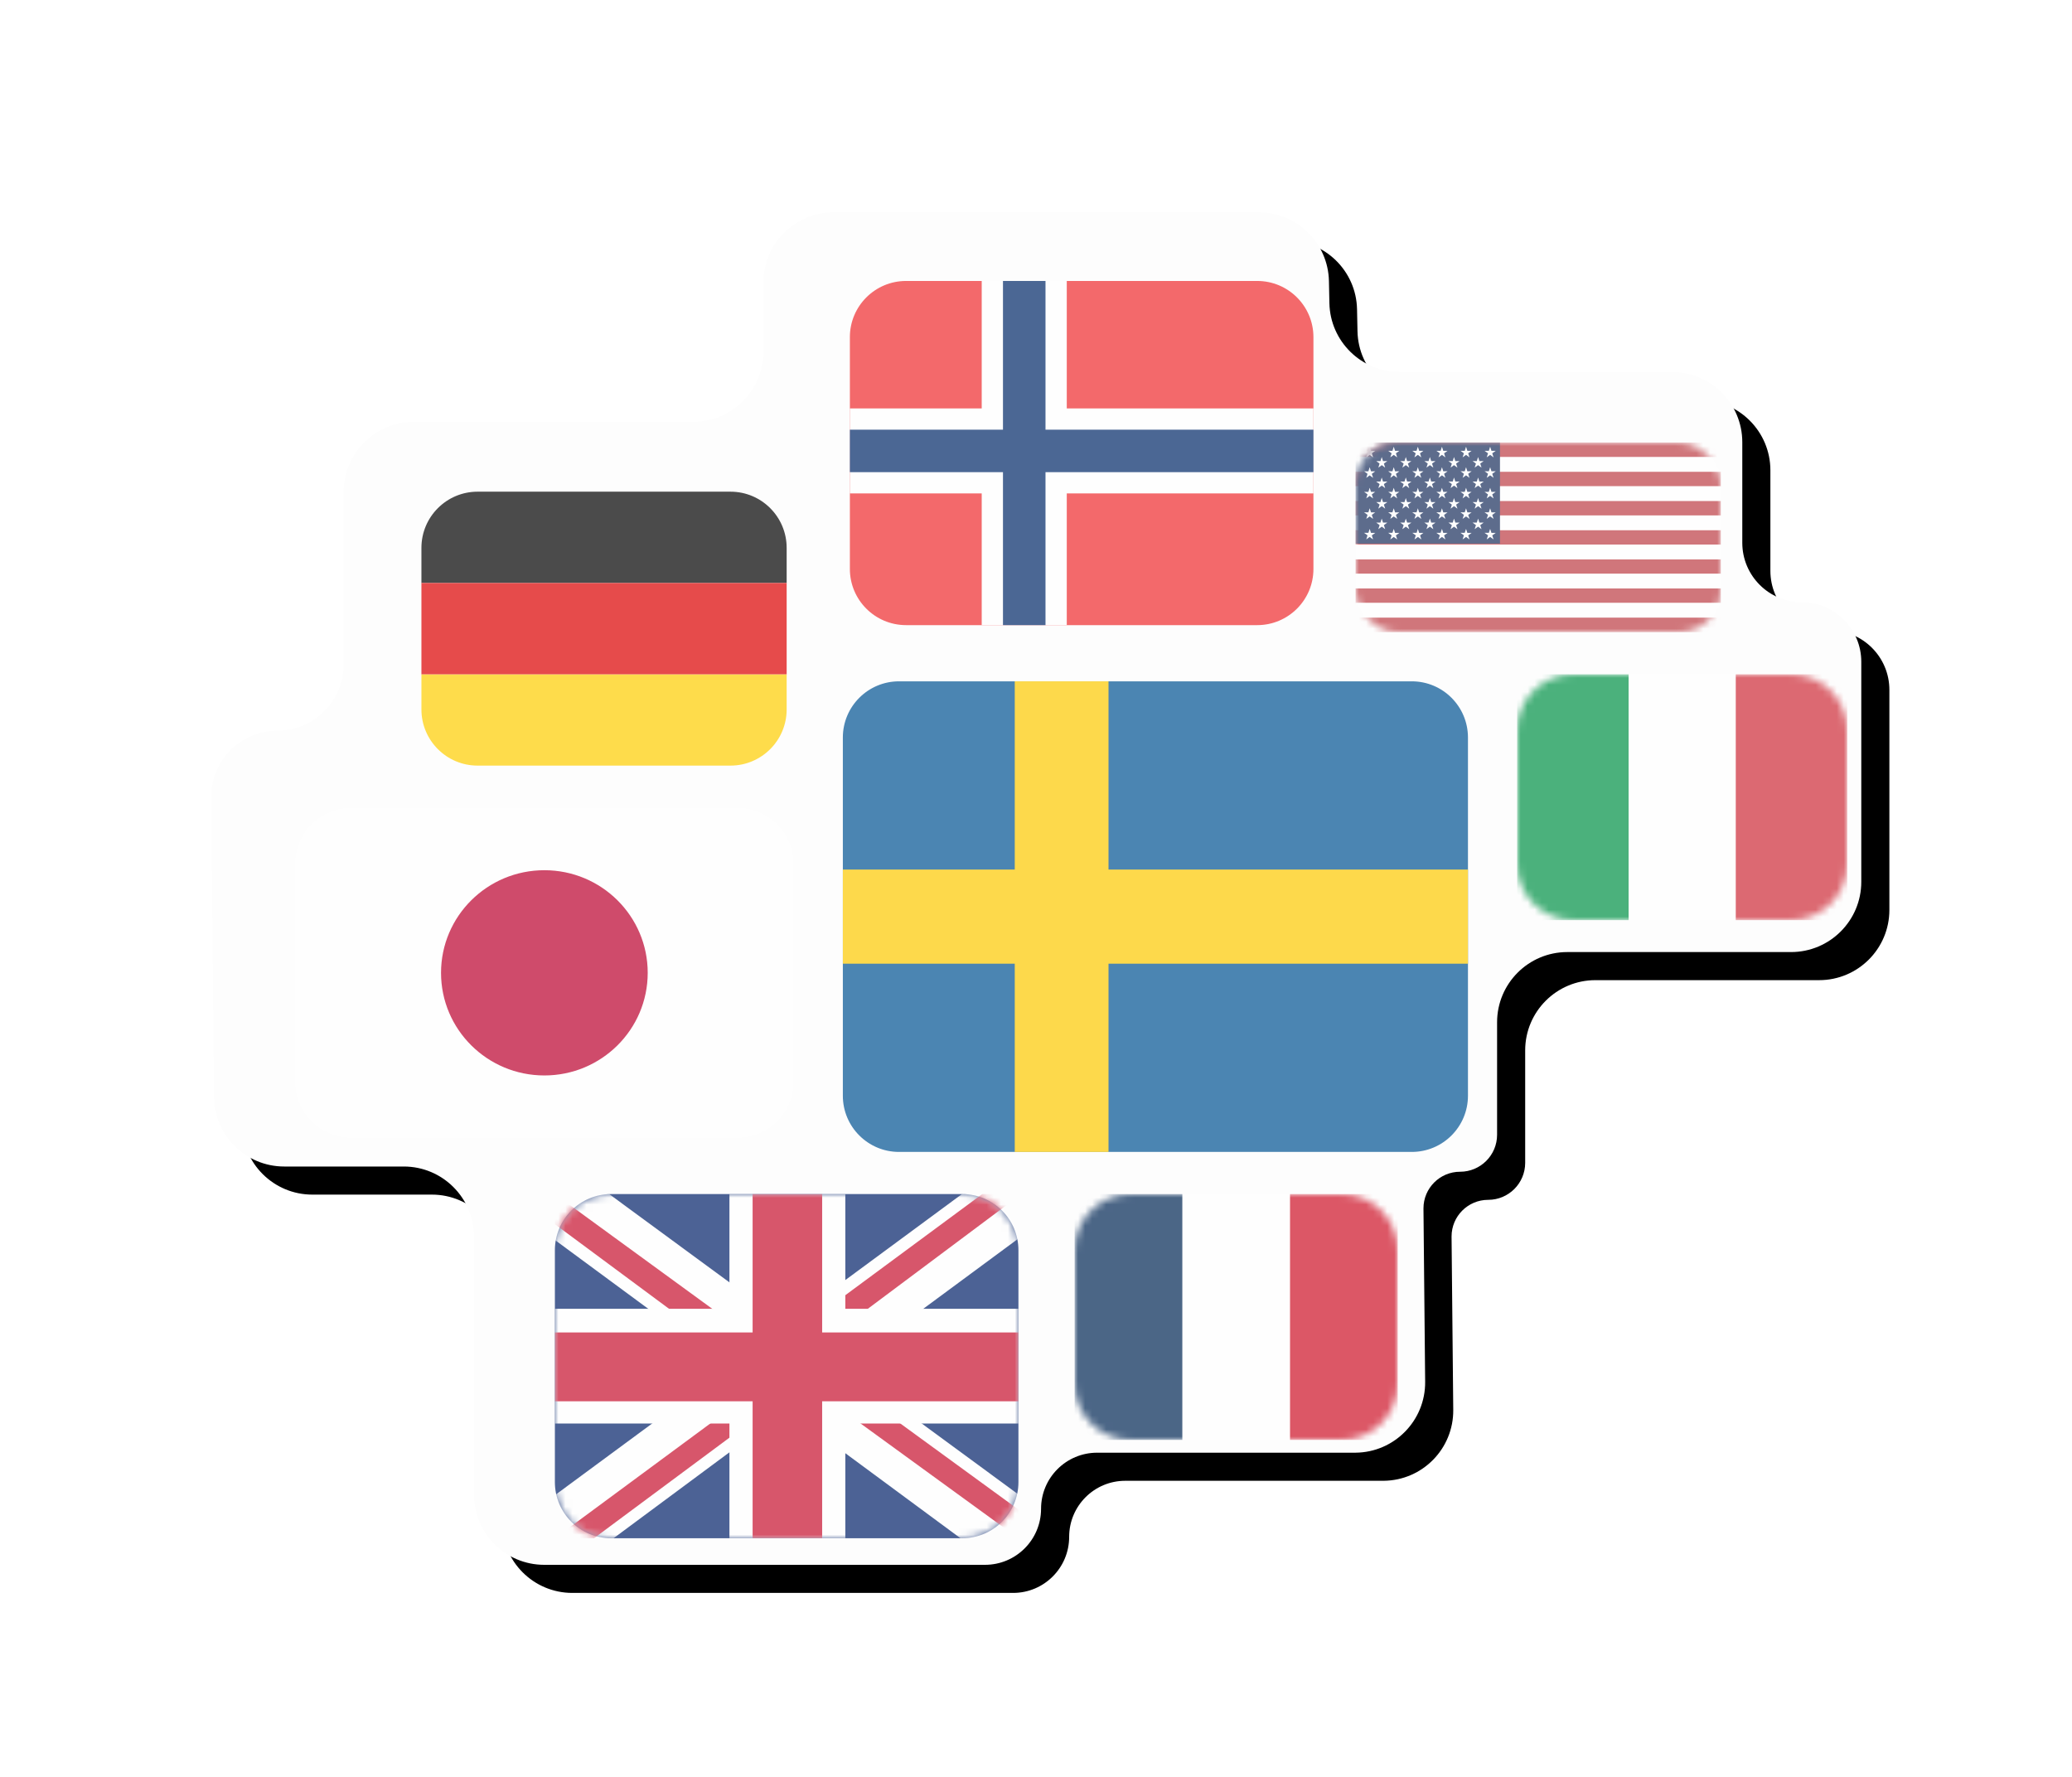 <?xml version="1.0" encoding="UTF-8"?>
<svg width="295px" height="253px" viewBox="0 0 295 253" version="1.1" xmlns="http://www.w3.org/2000/svg" xmlns:xlink="http://www.w3.org/1999/xlink">
    <title>illustrations/flags</title>
    <defs>
        <path d="M78.682,45.057 L78.682,35.226 C78.682,29.704 83.159,25.226 88.682,25.226 L149.209,25.226 C154.65,25.226 159.092,29.576 159.207,35.015 L159.273,38.168 C159.388,43.608 163.831,47.957 169.271,47.957 L208.058,47.957 C213.581,47.957 218.058,52.434 218.058,57.957 L218.058,72.276 C218.058,76.955 221.85,80.747 226.529,80.747 C231.207,80.747 235,84.54 235,89.218 L235,120.545 C235,126.068 230.523,130.545 225,130.545 L193.147,130.545 C187.624,130.545 183.147,135.022 183.147,140.545 L183.147,156.554 C183.147,159.463 180.789,161.821 177.881,161.821 C175.001,161.821 172.666,164.156 172.666,167.036 C172.666,167.053 172.666,167.07 172.666,167.087 L172.906,191.723 C172.959,197.246 168.526,201.767 163.003,201.82 C162.971,201.821 162.939,201.821 162.906,201.821 L126.203,201.821 C121.795,201.821 118.221,205.394 118.221,209.803 C118.221,214.211 114.648,217.784 110.239,217.784 L47.484,217.784 C41.961,217.784 37.484,213.307 37.484,207.784 L37.484,171.077 C37.484,165.555 33.007,161.077 27.484,161.077 L10.466,161.077 C4.978,161.077 0.515,156.655 0.466,151.167 L0.085,108.499 C0.038,103.32 4.199,99.084 9.378,99.038 C9.406,99.037 9.434,99.037 9.462,99.037 C14.688,99.037 18.924,94.801 18.924,89.575 L18.924,65.057 C18.924,59.534 23.401,55.057 28.924,55.057 L68.682,55.057 C74.205,55.057 78.682,50.58 78.682,45.057 Z" id="path-1"></path>
        <filter x="-18.3%" y="-22.3%" width="140.0%" height="148.8%" filterUnits="objectBoundingBox" id="filter-2">
            <feOffset dx="4" dy="4" in="SourceAlpha" result="shadowOffsetOuter1"></feOffset>
            <feGaussianBlur stdDeviation="15" in="shadowOffsetOuter1" result="shadowBlurOuter1"></feGaussianBlur>
            <feColorMatrix values="0 0 0 0 0.702   0 0 0 0 0.702   0 0 0 0 0.702  0 0 0 0.8 0" type="matrix" in="shadowBlurOuter1"></feColorMatrix>
        </filter>
        <filter x="-10.6%" y="-14.1%" width="136.5%" height="148.7%" filterUnits="objectBoundingBox" id="filter-3">
            <feOffset dx="4" dy="4" in="SourceAlpha" result="shadowOffsetOuter1"></feOffset>
            <feGaussianBlur stdDeviation="2.5" in="shadowOffsetOuter1" result="shadowBlurOuter1"></feGaussianBlur>
            <feColorMatrix values="0 0 0 0 0.7   0 0 0 0 0.7   0 0 0 0 0.7  0 0 0 0.8 0" type="matrix" in="shadowBlurOuter1" result="shadowMatrixOuter1"></feColorMatrix>
            <feMerge>
                <feMergeNode in="shadowMatrixOuter1"></feMergeNode>
                <feMergeNode in="SourceGraphic"></feMergeNode>
            </feMerge>
        </filter>
        <filter x="-8.3%" y="-11.2%" width="128.8%" height="138.8%" filterUnits="objectBoundingBox" id="filter-4">
            <feOffset dx="4" dy="4" in="SourceAlpha" result="shadowOffsetOuter1"></feOffset>
            <feGaussianBlur stdDeviation="2.5" in="shadowOffsetOuter1" result="shadowBlurOuter1"></feGaussianBlur>
            <feColorMatrix values="0 0 0 0 0.7   0 0 0 0 0.7   0 0 0 0 0.7  0 0 0 0.8 0" type="matrix" in="shadowBlurOuter1" result="shadowMatrixOuter1"></feColorMatrix>
            <feMerge>
                <feMergeNode in="shadowMatrixOuter1"></feMergeNode>
                <feMergeNode in="SourceGraphic"></feMergeNode>
            </feMerge>
        </filter>
        <filter x="-8.3%" y="-11.2%" width="128.8%" height="138.8%" filterUnits="objectBoundingBox" id="filter-5">
            <feOffset dx="4" dy="4" in="SourceAlpha" result="shadowOffsetOuter1"></feOffset>
            <feGaussianBlur stdDeviation="2.5" in="shadowOffsetOuter1" result="shadowBlurOuter1"></feGaussianBlur>
            <feColorMatrix values="0 0 0 0 0.7   0 0 0 0 0.7   0 0 0 0 0.7  0 0 0 0.8 0" type="matrix" in="shadowBlurOuter1" result="shadowMatrixOuter1"></feColorMatrix>
            <feMerge>
                <feMergeNode in="shadowMatrixOuter1"></feMergeNode>
                <feMergeNode in="SourceGraphic"></feMergeNode>
            </feMerge>
        </filter>
        <path d="M8,0 L58,-8.8817842e-16 C62.418,-1.69980292e-15 66,3.582 66,8 L66,41 C66,45.418 62.418,49 58,49 L8,49 C3.582,49 2.705415e-16,45.418 0,41 L0,8 C-5.41083001e-16,3.582 3.582,5.41083001e-16 8,0 Z" id="path-6"></path>
        <filter x="-18.3%" y="-27.7%" width="147.9%" height="172.3%" filterUnits="objectBoundingBox" id="filter-8">
            <feOffset dx="4" dy="4" in="SourceAlpha" result="shadowOffsetOuter1"></feOffset>
            <feGaussianBlur stdDeviation="5" in="shadowOffsetOuter1" result="shadowBlurOuter1"></feGaussianBlur>
            <feColorMatrix values="0 0 0 0 0.7   0 0 0 0 0.7   0 0 0 0 0.7  0 0 0 0.8 0" type="matrix" in="shadowBlurOuter1" result="shadowMatrixOuter1"></feColorMatrix>
            <feMerge>
                <feMergeNode in="shadowMatrixOuter1"></feMergeNode>
                <feMergeNode in="SourceGraphic"></feMergeNode>
            </feMerge>
        </filter>
        <path d="M8,0 L63,0 C67.418,-8.11624501e-16 71,3.582 71,8 L71,39 C71,43.418 67.418,47 63,47 L8,47 C3.582,47 2.705415e-16,43.418 0,39 L0,8 C-5.41083001e-16,3.582 3.582,2.31743984e-15 8,1.77635684e-15 Z" id="path-9"></path>
        <filter x="-12.0%" y="-15.7%" width="141.3%" height="154.3%" filterUnits="objectBoundingBox" id="filter-11">
            <feOffset dx="4" dy="4" in="SourceAlpha" result="shadowOffsetOuter1"></feOffset>
            <feGaussianBlur stdDeviation="2.5" in="shadowOffsetOuter1" result="shadowBlurOuter1"></feGaussianBlur>
            <feColorMatrix values="0 0 0 0 0.7   0 0 0 0 0.7   0 0 0 0 0.7  0 0 0 0.8 0" type="matrix" in="shadowBlurOuter1" result="shadowMatrixOuter1"></feColorMatrix>
            <feMerge>
                <feMergeNode in="shadowMatrixOuter1"></feMergeNode>
                <feMergeNode in="SourceGraphic"></feMergeNode>
            </feMerge>
        </filter>
        <path d="M8,0 L38,0 C42.418,-8.11624501e-16 46,3.582 46,8 L46,27 C46,31.418 42.418,35 38,35 L8,35 C3.582,35 2.705415e-16,31.418 0,27 L0,8 C-5.41083001e-16,3.582 3.582,5.41083001e-16 8,0 Z" id="path-12"></path>
        <filter x="-10.6%" y="-20.4%" width="136.5%" height="170.4%" filterUnits="objectBoundingBox" id="filter-14">
            <feOffset dx="4" dy="4" in="SourceAlpha" result="shadowOffsetOuter1"></feOffset>
            <feGaussianBlur stdDeviation="2.5" in="shadowOffsetOuter1" result="shadowBlurOuter1"></feGaussianBlur>
            <feColorMatrix values="0 0 0 0 0.7   0 0 0 0 0.7   0 0 0 0 0.7  0 0 0 0.8 0" type="matrix" in="shadowBlurOuter1" result="shadowMatrixOuter1"></feColorMatrix>
            <feMerge>
                <feMergeNode in="shadowMatrixOuter1"></feMergeNode>
                <feMergeNode in="SourceGraphic"></feMergeNode>
            </feMerge>
        </filter>
        <rect id="path-15" x="0" y="0" width="52" height="27" rx="6"></rect>
        <filter x="-11.7%" y="-15.7%" width="140.4%" height="154.3%" filterUnits="objectBoundingBox" id="filter-17">
            <feOffset dx="4" dy="4" in="SourceAlpha" result="shadowOffsetOuter1"></feOffset>
            <feGaussianBlur stdDeviation="2.5" in="shadowOffsetOuter1" result="shadowBlurOuter1"></feGaussianBlur>
            <feColorMatrix values="0 0 0 0 0.7   0 0 0 0 0.7   0 0 0 0 0.7  0 0 0 0.8 0" type="matrix" in="shadowBlurOuter1" result="shadowMatrixOuter1"></feColorMatrix>
            <feMerge>
                <feMergeNode in="shadowMatrixOuter1"></feMergeNode>
                <feMergeNode in="SourceGraphic"></feMergeNode>
            </feMerge>
        </filter>
        <path d="M8,0 L39,0 C43.418,-8.11624501e-16 47,3.582 47,8 L47,27 C47,31.418 43.418,35 39,35 L8,35 C3.582,35 2.04689834e-15,31.418 1.77635684e-15,27 L0,8 C-5.41083001e-16,3.582 3.582,5.41083001e-16 8,0 Z" id="path-18"></path>
        <filter x="-6.2%" y="-8.2%" width="121.3%" height="128.4%" filterUnits="objectBoundingBox" id="filter-20">
            <feOffset dx="4" dy="4" in="SourceAlpha" result="shadowOffsetOuter1"></feOffset>
            <feGaussianBlur stdDeviation="2.5" in="shadowOffsetOuter1" result="shadowBlurOuter1"></feGaussianBlur>
            <feColorMatrix values="0 0 0 0 0.7   0 0 0 0 0.7   0 0 0 0 0.7  0 0 0 0.8 0" type="matrix" in="shadowBlurOuter1" result="shadowMatrixOuter1"></feColorMatrix>
            <feMerge>
                <feMergeNode in="shadowMatrixOuter1"></feMergeNode>
                <feMergeNode in="SourceGraphic"></feMergeNode>
            </feMerge>
        </filter>
    </defs>
    <g id="Illustrations-Longer-Textboxes" stroke="none" stroke-width="1" fill="none" fill-rule="evenodd">
        <g id="Benefits" transform="translate(-896, -2802)">
            <g id="flags" transform="translate(926, 2807)">
                <g id="Path-2">
                    <use fill="black" fill-opacity="1" filter="url(#filter-2)" xlink:href="#path-1"></use>
                    <use fill="#FDFDFD" fill-rule="evenodd" xlink:href="#path-1"></use>
                </g>
                <g id="de" filter="url(#filter-3)" opacity="0.7" transform="translate(26, 61)" fill-rule="nonzero">
                    <path d="M0,26 L52,26 L52,31 C52,35.418 48.418,39 44,39 L8,39 C3.582,39 2.705415e-16,35.418 0,31 L0,26 L0,26 Z" id="Path" fill="#FFCE00"></path>
                    <path d="M8,0 L44,0 C48.418,-8.11624501e-16 52,3.582 52,8 L52,13 L52,13 L0,13 L0,8 C-5.41083001e-16,3.582 3.582,5.41083001e-16 8,0 Z" id="Path" fill="#000000"></path>
                    <polygon id="Path" fill="#DD0000" points="0 13 52 13 52 26 0 26"></polygon>
                </g>
                <g id="sj" filter="url(#filter-4)" opacity="0.7" transform="translate(87, 31)" fill-rule="nonzero">
                    <path d="M8,0 L58,-8.8817842e-16 C62.418,-1.69980292e-15 66,3.582 66,8 L66,41 C66,45.418 62.418,49 58,49 L8,49 C3.582,49 2.705415e-16,45.418 0,41 L0,8 C-5.41083001e-16,3.582 3.582,5.41083001e-16 8,0 Z" id="Path" fill="#EF2B2D"></path>
                    <polygon id="Path" fill="#FFFFFF" points="18.771 0 30.881 0 30.881 49 18.771 49"></polygon>
                    <polygon id="Path" fill="#FFFFFF" points="0 18.148 66 18.148 66 30.247 0 30.247"></polygon>
                    <polygon id="Path" fill="#002868" points="21.798 0 27.853 0 27.853 49 21.798 49"></polygon>
                    <polygon id="Path" fill="#002868" points="0 21.173 66 21.173 66 27.222 0 27.222"></polygon>
                </g>
                <g id="gb" filter="url(#filter-5)" opacity="0.7" transform="translate(45, 161)">
                    <mask id="mask-7" fill="white">
                        <use xlink:href="#path-6"></use>
                    </mask>
                    <use id="Path" fill="#012169" fill-rule="nonzero" xlink:href="#path-6"></use>
                    <polygon id="Path" fill="#FFFFFF" fill-rule="nonzero" mask="url(#mask-7)" points="7.734 0 32.897 18.477 57.956 0 66 0 66 6.329 41.25 24.602 66 42.773 66 49 57.75 49 33 30.727 8.353 49 0 49 0 42.875 24.647 24.704 0 6.533 0 0"></polygon>
                    <path d="M43.725,28.685 L66,44.917 L66,49 L38.053,28.685 L43.725,28.685 Z M24.75,30.727 L25.369,34.3 L5.569,49 L0,49 L24.75,30.727 Z M66,0 L66,0.306 L40.322,19.498 L40.528,15.006 L60.844,0 L66,0 Z M0,0 L24.647,17.967 L18.459,17.967 L0,4.287 L0,0 Z" id="Shape" fill="#C8102E" fill-rule="nonzero" mask="url(#mask-7)"></path>
                    <path d="M24.853,0 L24.853,49 L41.353,49 L41.353,0 L24.853,0 Z M0,16.333 L0,32.667 L66,32.667 L66,16.333 L0,16.333 Z" id="Shape" fill="#FFFFFF" fill-rule="nonzero" mask="url(#mask-7)"></path>
                    <path d="M0,19.702 L0,29.502 L66,29.502 L66,19.702 L0,19.702 Z M28.153,0 L28.153,49 L38.053,49 L38.053,0 L28.153,0 Z" id="Shape" fill="#C8102E" fill-rule="nonzero" mask="url(#mask-7)"></path>
                </g>
                <g id="jp" filter="url(#filter-8)" opacity="0.7" transform="translate(8, 106)">
                    <mask id="mask-10" fill="white">
                        <use xlink:href="#path-9"></use>
                    </mask>
                    <g id="Path"></g>
                    <g id="Group" mask="url(#mask-10)" fill-rule="nonzero">
                        <path d="M8,0 L63,0 C67.418,-8.11624501e-16 71,3.582 71,8 L71,39 C71,43.418 67.418,47 63,47 L8,47 C3.582,47 2.705415e-16,43.418 0,39 L0,8 C-5.41083001e-16,3.582 3.582,2.31743984e-15 8,1.77635684e-15 Z" id="Path" fill="#FFFFFF"></path>
                        <ellipse id="Oval" fill="#BC002D" cx="35.505" cy="23.502" rx="14.713" ry="14.61"></ellipse>
                    </g>
                </g>
                <g id="fr" filter="url(#filter-11)" opacity="0.7" transform="translate(119, 161)">
                    <mask id="mask-13" fill="white">
                        <use xlink:href="#path-12"></use>
                    </mask>
                    <use id="Path" fill="#FFFFFF" fill-rule="nonzero" xlink:href="#path-12"></use>
                    <polygon id="Path" fill="#002654" fill-rule="nonzero" mask="url(#mask-13)" points="0 0 15.333 0 15.333 35 0 35"></polygon>
                    <polygon id="Path" fill="#CE1126" fill-rule="nonzero" mask="url(#mask-13)" points="30.667 0 46 0 46 35 30.667 35"></polygon>
                </g>
                <g id="us" filter="url(#filter-14)" opacity="0.7" transform="translate(159, 54)">
                    <mask id="mask-16" fill="white">
                        <use xlink:href="#path-15"></use>
                    </mask>
                    <g id="Rectangle"></g>
                    <g id="Group" mask="url(#mask-16)" fill-rule="nonzero">
                        <path d="M0,0 L52,0 L52,2.081 L0,2.081 L0,0 Z M0,4.157 L52,4.157 L52,6.238 L0,6.238 L0,4.157 Z M0,8.308 L52,8.308 L52,10.389 L0,10.389 L0,8.308 Z M0,12.459 L52,12.459 L52,14.541 L0,14.541 L0,12.459 Z M0,16.622 L52,16.622 L52,18.692 L0,18.692 L0,16.622 Z M0,20.767 L52,20.767 L52,22.849 L0,22.849 L0,20.767 Z M0,24.919 L52,24.919 L52,27 L0,27 L0,24.919 Z" id="Shape" fill="#BD3D44"></path>
                        <path d="M0,2.081 L52,2.081 L52,4.157 L0,4.157 L0,2.081 Z M0,6.232 L52,6.232 L52,8.308 L0,8.308 L0,6.232 Z M0,10.384 L52,10.384 L52,12.465 L0,12.465 L0,10.384 Z M0,14.541 L52,14.541 L52,16.622 L0,16.622 L0,14.541 Z M0,18.692 L52,18.692 L52,20.773 L0,20.773 L0,18.692 Z M0,22.843 L52,22.843 L52,24.924 L0,24.924 L0,22.843 Z" id="Shape" fill="#FFFFFF"></path>
                    </g>
                    <polygon id="Path" fill="#192F5D" fill-rule="nonzero" mask="url(#mask-16)" points="0 0 20.558 0 20.558 14.4 0 14.4"></polygon>
                    <path d="M2.005,0.6 L2.197,1.182 L2.795,1.182 L2.31,1.538 L2.496,2.12 L2.005,1.758 L1.52,2.114 L1.7,1.538 L1.209,1.182 L1.824,1.182 L2.005,0.6 Z M5.435,0.6 L5.622,1.182 L6.231,1.182 L5.74,1.538 L5.921,2.12 L5.435,1.758 L4.945,2.114 L5.131,1.538 L4.646,1.182 L5.244,1.182 L5.435,0.6 Z M8.866,0.6 L9.052,1.182 L9.656,1.182 L9.171,1.538 L9.357,2.12 L8.866,1.758 L8.375,2.114 L8.561,1.538 L8.071,1.182 L8.68,1.182 L8.866,0.6 Z M12.297,0.6 L12.483,1.182 L13.092,1.182 L12.601,1.538 L12.788,2.12 L12.297,1.758 L11.806,2.114 L11.998,1.538 L11.501,1.182 L12.105,1.182 L12.297,0.6 Z M15.727,0.6 L15.914,1.182 L16.517,1.182 L16.032,1.538 L16.218,2.12 L15.727,1.758 L15.236,2.114 L15.423,1.538 L14.937,1.182 L15.541,1.182 L15.727,0.6 Z M19.158,0.6 L19.344,1.182 L19.953,1.182 L19.457,1.538 L19.649,2.12 L19.158,1.758 L18.667,2.114 L18.859,1.538 L18.362,1.182 L18.972,1.182 L19.158,0.6 Z M3.72,2.069 L3.906,2.646 L4.521,2.646 L4.031,2.996 L4.211,3.578 L3.731,3.222 L3.241,3.578 L3.415,2.996 L2.942,2.646 L3.545,2.646 L3.72,2.069 Z M7.151,2.069 L7.343,2.646 L7.946,2.646 L7.45,2.996 L7.642,3.578 L7.151,3.222 L6.66,3.578 L6.846,2.996 L6.355,2.646 L6.965,2.646 L7.151,2.069 Z M10.581,2.069 L10.768,2.646 L11.377,2.646 L10.886,2.996 L11.072,3.578 L10.581,3.222 L10.091,3.578 L10.277,2.996 L9.791,2.646 L10.39,2.646 L10.581,2.069 Z M14.012,2.069 L14.204,2.646 L14.808,2.646 L14.311,2.996 L14.503,3.578 L14.012,3.222 L13.527,3.578 L13.707,2.996 L13.216,2.646 L13.831,2.646 L14.012,2.069 Z M17.443,2.069 L17.629,2.646 L18.238,2.646 L17.747,2.996 L17.933,3.578 L17.443,3.222 L16.952,3.578 L17.138,2.996 L16.653,2.646 L17.256,2.646 L17.443,2.069 Z M2.005,3.516 L2.197,4.103 L2.795,4.103 L2.31,4.459 L2.496,5.036 L2.005,4.68 L1.52,5.036 L1.7,4.459 L1.209,4.103 L1.824,4.103 L2.005,3.516 Z M5.435,3.516 L5.622,4.103 L6.231,4.103 L5.74,4.459 L5.921,5.036 L5.435,4.68 L4.945,5.036 L5.131,4.454 L4.646,4.098 L5.244,4.098 L5.435,3.516 Z M8.866,3.516 L9.052,4.098 L9.656,4.098 L9.171,4.454 L9.357,5.03 L8.866,4.674 L8.375,5.03 L8.561,4.448 L8.071,4.092 L8.68,4.092 L8.866,3.516 Z M12.297,3.516 L12.483,4.098 L13.092,4.098 L12.601,4.454 L12.788,5.03 L12.297,4.674 L11.806,5.03 L11.998,4.448 L11.501,4.092 L12.105,4.092 L12.297,3.516 Z M15.727,3.516 L15.914,4.098 L16.517,4.098 L16.032,4.454 L16.218,5.03 L15.727,4.674 L15.236,5.03 L15.423,4.448 L14.937,4.092 L15.541,4.092 L15.727,3.516 Z M19.158,3.516 L19.344,4.098 L19.953,4.098 L19.457,4.454 L19.649,5.03 L19.158,4.674 L18.667,5.03 L18.859,4.448 L18.362,4.092 L18.972,4.092 L19.158,3.516 Z M3.72,4.985 L3.906,5.561 L4.521,5.561 L4.031,5.917 L4.217,6.499 L3.726,6.138 L3.235,6.494 L3.421,5.917 L2.936,5.561 L3.54,5.561 L3.72,4.985 Z M7.151,4.985 L7.343,5.561 L7.946,5.561 L7.45,5.917 L7.642,6.499 L7.151,6.138 L6.66,6.494 L6.846,5.917 L6.355,5.561 L6.965,5.561 L7.151,4.985 Z M10.581,4.985 L10.768,5.561 L11.377,5.561 L10.886,5.917 L11.072,6.499 L10.581,6.138 L10.091,6.494 L10.277,5.917 L9.791,5.561 L10.39,5.561 L10.581,4.985 Z M14.012,4.985 L14.204,5.561 L14.808,5.561 L14.317,5.917 L14.503,6.499 L14.012,6.138 L13.527,6.494 L13.707,5.917 L13.216,5.561 L13.831,5.561 L14.012,4.985 Z M17.443,4.985 L17.629,5.561 L18.238,5.561 L17.747,5.917 L17.933,6.499 L17.443,6.138 L16.952,6.494 L17.138,5.917 L16.653,5.561 L17.256,5.561 L17.443,4.985 Z M2.005,6.448 L2.197,7.025 L2.795,7.025 L2.31,7.381 L2.496,7.963 L2.005,7.601 L1.52,7.957 L1.7,7.381 L1.209,7.025 L1.824,7.025 L2.005,6.448 Z M5.435,6.448 L5.622,7.025 L6.231,7.025 L5.74,7.381 L5.921,7.957 L5.435,7.601 L4.945,7.957 L5.131,7.381 L4.646,7.025 L5.244,7.025 L5.435,6.448 Z M8.866,6.448 L9.052,7.025 L9.656,7.025 L9.171,7.381 L9.357,7.963 L8.866,7.601 L8.375,7.957 L8.561,7.381 L8.071,7.025 L8.68,7.025 L8.866,6.448 Z M12.297,6.448 L12.483,7.025 L13.092,7.025 L12.601,7.381 L12.788,7.963 L12.297,7.601 L11.806,7.957 L11.998,7.381 L11.501,7.025 L12.105,7.025 L12.297,6.448 Z M15.727,6.448 L15.914,7.025 L16.517,7.025 L16.032,7.381 L16.218,7.963 L15.727,7.601 L15.236,7.957 L15.423,7.381 L14.937,7.025 L15.541,7.025 L15.727,6.448 Z M19.158,6.448 L19.344,7.025 L19.953,7.025 L19.457,7.381 L19.649,7.963 L19.158,7.601 L18.667,7.957 L18.853,7.381 L18.357,7.025 L18.966,7.025 L19.158,6.448 Z M3.72,7.906 L3.906,8.488 L4.521,8.488 L4.031,8.839 L4.217,9.421 L3.726,9.059 L3.235,9.421 L3.421,8.839 L2.936,8.483 L3.54,8.483 L3.72,7.906 Z M7.151,7.906 L7.343,8.488 L7.946,8.488 L7.45,8.839 L7.642,9.421 L7.151,9.059 L6.66,9.421 L6.846,8.839 L6.355,8.483 L6.965,8.483 L7.151,7.906 Z M10.581,7.906 L10.768,8.488 L11.377,8.488 L10.886,8.839 L11.072,9.421 L10.581,9.059 L10.091,9.421 L10.277,8.839 L9.791,8.483 L10.39,8.483 L10.581,7.906 Z M14.012,7.906 L14.204,8.488 L14.808,8.488 L14.317,8.839 L14.503,9.421 L14.012,9.059 L13.527,9.421 L13.707,8.839 L13.216,8.483 L13.831,8.483 L14.012,7.906 Z M17.443,7.906 L17.629,8.488 L18.238,8.488 L17.747,8.839 L17.933,9.421 L17.443,9.059 L16.952,9.421 L17.138,8.839 L16.653,8.483 L17.256,8.483 L17.443,7.906 Z M2.005,9.364 L2.197,9.946 L2.795,9.946 L2.31,10.302 L2.496,10.873 L2.005,10.523 L1.52,10.873 L1.7,10.297 L1.209,9.941 L1.824,9.941 L2.005,9.364 Z M5.435,9.364 L5.622,9.946 L6.231,9.946 L5.74,10.302 L5.926,10.873 L5.435,10.523 L4.945,10.873 L5.136,10.297 L4.646,9.941 L5.244,9.941 L5.435,9.364 Z M8.866,9.364 L9.052,9.946 L9.656,9.946 L9.171,10.302 L9.357,10.873 L8.866,10.523 L8.375,10.873 L8.561,10.297 L8.071,9.941 L8.68,9.941 L8.866,9.364 Z M12.297,9.364 L12.483,9.946 L13.092,9.946 L12.601,10.302 L12.788,10.873 L12.297,10.523 L11.806,10.873 L11.998,10.297 L11.501,9.941 L12.105,9.941 L12.297,9.364 Z M15.727,9.364 L15.914,9.946 L16.517,9.946 L16.032,10.302 L16.218,10.873 L15.727,10.523 L15.236,10.873 L15.423,10.297 L14.937,9.941 L15.541,9.941 L15.727,9.364 Z M19.158,9.364 L19.344,9.946 L19.953,9.946 L19.457,10.302 L19.649,10.873 L19.158,10.523 L18.667,10.873 L18.859,10.297 L18.362,9.941 L18.972,9.941 L19.158,9.364 Z M3.72,10.828 L3.906,11.404 L4.521,11.404 L4.031,11.76 L4.217,12.342 L3.726,11.98 L3.235,12.336 L3.421,11.76 L2.936,11.404 L3.54,11.404 L3.72,10.828 Z M7.151,10.828 L7.343,11.404 L7.946,11.404 L7.45,11.76 L7.642,12.342 L7.151,11.98 L6.66,12.336 L6.846,11.76 L6.355,11.404 L6.965,11.404 L7.151,10.828 Z M10.581,10.828 L10.768,11.404 L11.377,11.404 L10.886,11.76 L11.072,12.342 L10.581,11.98 L10.091,12.336 L10.277,11.76 L9.791,11.404 L10.39,11.404 L10.581,10.828 Z M14.012,10.828 L14.204,11.404 L14.808,11.404 L14.317,11.76 L14.503,12.342 L14.012,11.98 L13.527,12.336 L13.707,11.76 L13.216,11.404 L13.831,11.404 L14.012,10.828 Z M17.443,10.828 L17.629,11.404 L18.238,11.404 L17.747,11.76 L17.933,12.342 L17.443,11.98 L16.952,12.336 L17.138,11.76 L16.653,11.404 L17.256,11.404 L17.443,10.828 Z M2.005,12.291 L2.197,12.868 L2.795,12.868 L2.31,13.224 L2.496,13.8 L2.005,13.444 L1.52,13.8 L1.7,13.218 L1.209,12.862 L1.824,12.862 L2.005,12.291 Z M5.435,12.291 L5.622,12.868 L6.231,12.868 L5.74,13.224 L5.926,13.8 L5.435,13.444 L4.945,13.8 L5.136,13.218 L4.646,12.862 L5.244,12.862 L5.435,12.291 Z M8.866,12.291 L9.052,12.868 L9.656,12.868 L9.182,13.224 L9.368,13.8 L8.877,13.444 L8.386,13.8 L8.573,13.218 L8.082,12.862 L8.691,12.862 L8.866,12.291 Z M12.297,12.291 L12.483,12.868 L13.092,12.868 L12.601,13.224 L12.788,13.8 L12.297,13.444 L11.806,13.8 L11.998,13.218 L11.501,12.862 L12.105,12.862 L12.297,12.291 Z M15.727,12.291 L15.914,12.868 L16.517,12.868 L16.032,13.224 L16.218,13.8 L15.727,13.444 L15.236,13.8 L15.423,13.218 L14.937,12.862 L15.541,12.862 L15.727,12.291 Z M19.158,12.291 L19.344,12.868 L19.953,12.868 L19.457,13.224 L19.649,13.8 L19.158,13.444 L18.667,13.8 L18.859,13.218 L18.362,12.862 L18.972,12.862 L19.158,12.291 Z" id="Shape" fill="#FFFFFF" fill-rule="nonzero" mask="url(#mask-16)"></path>
                </g>
                <g id="it" filter="url(#filter-17)" opacity="0.7" transform="translate(182, 87)">
                    <mask id="mask-19" fill="white">
                        <use xlink:href="#path-18"></use>
                    </mask>
                    <use id="Path" fill="#FFFFFF" fill-rule="nonzero" xlink:href="#path-18"></use>
                    <polygon id="Path" fill="#009246" fill-rule="nonzero" mask="url(#mask-19)" points="0 0 15.87 0 15.87 35 0 35"></polygon>
                    <polygon id="Path" fill="#CE2B37" fill-rule="nonzero" mask="url(#mask-19)" points="31.13 0 47 0 47 35 31.13 35"></polygon>
                </g>
                <g id="se" filter="url(#filter-20)" opacity="0.7" transform="translate(86, 88)" fill-rule="nonzero">
                    <path d="M8,0 L81,0 C85.418,-8.11624501e-16 89,3.582 89,8 L89,59 C89,63.418 85.418,67 81,67 L8,67 C3.582,67 2.705415e-16,63.418 0,59 L0,8 C-5.41083001e-16,3.582 3.582,5.41083001e-16 8,0 Z" id="Path" fill="#005293"></path>
                    <polygon id="Path" fill="#FECB00" points="24.475 0 24.475 26.8 0 26.8 0 40.2 24.475 40.2 24.475 67 37.825 67 37.825 40.2 89 40.2 89 26.8 37.825 26.8 37.825 0"></polygon>
                </g>
            </g>
        </g>
    </g>
</svg>